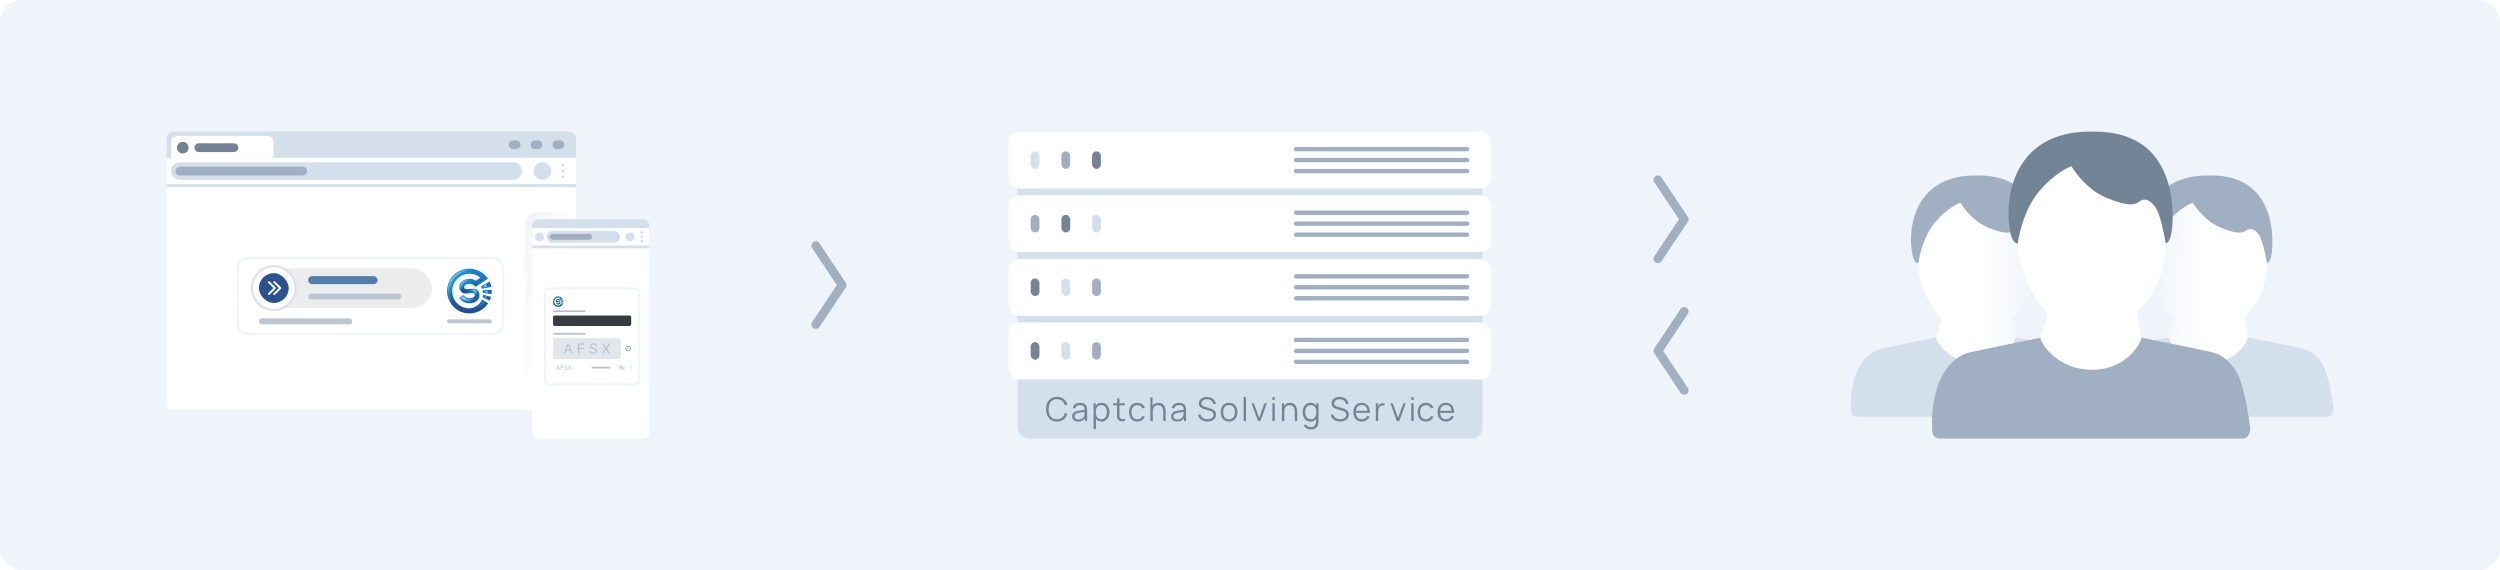 <svg width="1140" height="260" viewBox="0 0 1140 260" fill="none" xmlns="http://www.w3.org/2000/svg">
    <rect width="1140" height="260" rx="10" fill="#EFF4FA"/>
    <rect x="464" y="60" width="212" height="140" rx="5" fill="#D4DFEC"/>
    <path d="M481.973 192.225C480.898 192.225 479.99 191.988 479.25 191.513C478.51 191.033 477.95 190.37 477.57 189.525C477.19 188.68 477 187.705 477 186.6C477 185.495 477.19 184.52 477.57 183.675C477.95 182.83 478.51 182.17 479.25 181.695C479.99 181.215 480.898 180.975 481.973 180.975C483.228 180.975 484.253 181.298 485.048 181.943C485.843 182.583 486.388 183.443 486.683 184.523L485.558 184.815C485.328 183.96 484.915 183.283 484.32 182.783C483.725 182.283 482.943 182.033 481.973 182.033C481.128 182.033 480.425 182.225 479.865 182.61C479.305 182.995 478.883 183.533 478.598 184.223C478.318 184.908 478.172 185.7 478.162 186.6C478.158 187.5 478.295 188.293 478.575 188.978C478.86 189.663 479.285 190.2 479.85 190.59C480.42 190.975 481.128 191.168 481.973 191.168C482.943 191.168 483.725 190.918 484.32 190.418C484.915 189.913 485.328 189.235 485.558 188.385L486.683 188.678C486.388 189.758 485.843 190.62 485.048 191.265C484.253 191.905 483.228 192.225 481.973 192.225Z" fill="#748497"/>
    <path d="M491.655 192.225C491.045 192.225 490.532 192.115 490.117 191.895C489.707 191.675 489.4 191.383 489.195 191.018C488.99 190.653 488.887 190.255 488.887 189.825C488.887 189.385 488.975 189.01 489.15 188.7C489.33 188.385 489.572 188.128 489.877 187.928C490.187 187.728 490.545 187.575 490.95 187.47C491.36 187.37 491.812 187.283 492.307 187.208C492.807 187.128 493.295 187.06 493.77 187.005C494.25 186.945 494.67 186.888 495.03 186.833L494.64 187.073C494.655 186.273 494.5 185.68 494.175 185.295C493.85 184.91 493.285 184.718 492.48 184.718C491.925 184.718 491.455 184.843 491.07 185.093C490.69 185.343 490.422 185.738 490.267 186.278L489.195 185.963C489.38 185.238 489.752 184.675 490.312 184.275C490.872 183.875 491.6 183.675 492.495 183.675C493.235 183.675 493.862 183.815 494.377 184.095C494.897 184.37 495.265 184.77 495.48 185.295C495.58 185.53 495.645 185.793 495.675 186.083C495.705 186.373 495.72 186.668 495.72 186.968V192H494.737V189.968L495.022 190.088C494.747 190.783 494.32 191.313 493.74 191.678C493.16 192.043 492.465 192.225 491.655 192.225ZM491.782 191.273C492.297 191.273 492.747 191.18 493.132 190.995C493.517 190.81 493.827 190.558 494.062 190.238C494.297 189.913 494.45 189.548 494.52 189.143C494.58 188.883 494.612 188.598 494.617 188.288C494.622 187.973 494.625 187.738 494.625 187.583L495.045 187.8C494.67 187.85 494.262 187.9 493.822 187.95C493.387 188 492.957 188.058 492.532 188.123C492.112 188.188 491.732 188.265 491.392 188.355C491.162 188.42 490.94 188.513 490.725 188.633C490.51 188.748 490.332 188.903 490.192 189.098C490.057 189.293 489.99 189.535 489.99 189.825C489.99 190.06 490.047 190.288 490.162 190.508C490.282 190.728 490.472 190.91 490.732 191.055C490.997 191.2 491.347 191.273 491.782 191.273Z" fill="#748497"/>
    <path d="M502.31 192.225C501.565 192.225 500.935 192.038 500.42 191.663C499.905 191.283 499.515 190.77 499.25 190.125C498.985 189.475 498.852 188.748 498.852 187.943C498.852 187.123 498.985 186.393 499.25 185.753C499.52 185.108 499.915 184.6 500.435 184.23C500.955 183.86 501.595 183.675 502.355 183.675C503.095 183.675 503.73 183.863 504.26 184.238C504.79 184.613 505.195 185.123 505.475 185.768C505.76 186.413 505.902 187.138 505.902 187.943C505.902 188.753 505.76 189.48 505.475 190.125C505.19 190.77 504.78 191.283 504.245 191.663C503.71 192.038 503.065 192.225 502.31 192.225ZM498.665 195.6V183.9H499.655V189.998H499.775V195.6H498.665ZM502.197 191.198C502.762 191.198 503.232 191.055 503.607 190.77C503.982 190.485 504.262 190.098 504.447 189.608C504.637 189.113 504.732 188.558 504.732 187.943C504.732 187.333 504.64 186.783 504.455 186.293C504.27 185.803 503.987 185.415 503.607 185.13C503.232 184.845 502.755 184.703 502.175 184.703C501.61 184.703 501.14 184.84 500.765 185.115C500.395 185.39 500.117 185.773 499.932 186.263C499.747 186.748 499.655 187.308 499.655 187.943C499.655 188.568 499.747 189.128 499.932 189.623C500.117 190.113 500.397 190.498 500.772 190.778C501.147 191.058 501.622 191.198 502.197 191.198Z" fill="#748497"/>
    <path d="M512.959 192C512.504 192.095 512.054 192.133 511.609 192.113C511.169 192.093 510.774 191.998 510.424 191.828C510.079 191.658 509.817 191.393 509.637 191.033C509.492 190.733 509.412 190.43 509.397 190.125C509.387 189.815 509.382 189.463 509.382 189.068V181.65H510.477V189.023C510.477 189.363 510.479 189.648 510.484 189.878C510.494 190.103 510.547 190.303 510.642 190.478C510.822 190.813 511.107 191.013 511.497 191.078C511.892 191.143 512.379 191.128 512.959 191.033V192ZM507.649 184.845V183.9H512.959V184.845H507.649Z" fill="#748497"/>
    <path d="M518.622 192.225C517.807 192.225 517.117 192.043 516.552 191.678C515.987 191.313 515.557 190.81 515.262 190.17C514.972 189.525 514.822 188.785 514.812 187.95C514.822 187.1 514.977 186.355 515.277 185.715C515.577 185.07 516.01 184.57 516.575 184.215C517.14 183.855 517.825 183.675 518.63 183.675C519.45 183.675 520.162 183.875 520.767 184.275C521.377 184.675 521.795 185.223 522.02 185.918L520.94 186.263C520.75 185.778 520.447 185.403 520.032 185.138C519.622 184.868 519.152 184.733 518.622 184.733C518.027 184.733 517.535 184.87 517.145 185.145C516.755 185.415 516.465 185.793 516.275 186.278C516.085 186.763 515.987 187.32 515.982 187.95C515.992 188.92 516.217 189.7 516.657 190.29C517.097 190.875 517.752 191.168 518.622 191.168C519.172 191.168 519.64 191.043 520.025 190.793C520.415 190.538 520.71 190.168 520.91 189.683L522.02 190.013C521.72 190.733 521.28 191.283 520.7 191.663C520.12 192.038 519.427 192.225 518.622 192.225Z" fill="#748497"/>
    <path d="M530.418 192V187.868C530.418 187.418 530.375 187.005 530.29 186.63C530.205 186.25 530.068 185.92 529.878 185.64C529.693 185.355 529.45 185.135 529.15 184.98C528.855 184.825 528.495 184.748 528.07 184.748C527.68 184.748 527.335 184.815 527.035 184.95C526.74 185.085 526.49 185.28 526.285 185.535C526.085 185.785 525.933 186.09 525.828 186.45C525.723 186.81 525.67 187.22 525.67 187.68L524.89 187.508C524.89 186.678 525.035 185.98 525.325 185.415C525.615 184.85 526.015 184.423 526.525 184.133C527.035 183.843 527.62 183.698 528.28 183.698C528.765 183.698 529.188 183.773 529.548 183.923C529.913 184.073 530.22 184.275 530.47 184.53C530.725 184.785 530.93 185.078 531.085 185.408C531.24 185.733 531.353 186.08 531.423 186.45C531.493 186.815 531.528 187.18 531.528 187.545V192H530.418ZM524.56 192V181.2H525.558V187.298H525.67V192H524.56Z" fill="#748497"/>
    <path d="M536.792 192.225C536.182 192.225 535.669 192.115 535.254 191.895C534.844 191.675 534.537 191.383 534.332 191.018C534.127 190.653 534.024 190.255 534.024 189.825C534.024 189.385 534.112 189.01 534.287 188.7C534.467 188.385 534.709 188.128 535.014 187.928C535.324 187.728 535.682 187.575 536.087 187.47C536.497 187.37 536.949 187.283 537.444 187.208C537.944 187.128 538.432 187.06 538.907 187.005C539.387 186.945 539.807 186.888 540.167 186.833L539.777 187.073C539.792 186.273 539.637 185.68 539.312 185.295C538.987 184.91 538.422 184.718 537.617 184.718C537.062 184.718 536.592 184.843 536.207 185.093C535.827 185.343 535.559 185.738 535.404 186.278L534.332 185.963C534.517 185.238 534.889 184.675 535.449 184.275C536.009 183.875 536.737 183.675 537.632 183.675C538.372 183.675 538.999 183.815 539.514 184.095C540.034 184.37 540.402 184.77 540.617 185.295C540.717 185.53 540.782 185.793 540.812 186.083C540.842 186.373 540.857 186.668 540.857 186.968V192H539.874V189.968L540.159 190.088C539.884 190.783 539.457 191.313 538.877 191.678C538.297 192.043 537.602 192.225 536.792 192.225ZM536.919 191.273C537.434 191.273 537.884 191.18 538.269 190.995C538.654 190.81 538.964 190.558 539.199 190.238C539.434 189.913 539.587 189.548 539.657 189.143C539.717 188.883 539.749 188.598 539.754 188.288C539.759 187.973 539.762 187.738 539.762 187.583L540.182 187.8C539.807 187.85 539.399 187.9 538.959 187.95C538.524 188 538.094 188.058 537.669 188.123C537.249 188.188 536.869 188.265 536.529 188.355C536.299 188.42 536.077 188.513 535.862 188.633C535.647 188.748 535.469 188.903 535.329 189.098C535.194 189.293 535.127 189.535 535.127 189.825C535.127 190.06 535.184 190.288 535.299 190.508C535.419 190.728 535.609 190.91 535.869 191.055C536.134 191.2 536.484 191.273 536.919 191.273Z" fill="#748497"/>
    <path d="M550.562 192.225C549.807 192.225 549.127 192.1 548.522 191.85C547.922 191.595 547.424 191.235 547.029 190.77C546.639 190.305 546.384 189.753 546.264 189.113L547.389 188.925C547.569 189.625 547.949 190.175 548.529 190.575C549.109 190.97 549.802 191.168 550.607 191.168C551.137 191.168 551.612 191.085 552.032 190.92C552.452 190.75 552.782 190.51 553.022 190.2C553.262 189.89 553.382 189.523 553.382 189.098C553.382 188.818 553.332 188.58 553.232 188.385C553.132 188.185 552.999 188.02 552.834 187.89C552.669 187.76 552.489 187.653 552.294 187.568C552.099 187.478 551.909 187.405 551.724 187.35L548.987 186.533C548.657 186.438 548.352 186.318 548.072 186.173C547.792 186.023 547.547 185.845 547.337 185.64C547.132 185.43 546.972 185.185 546.857 184.905C546.742 184.625 546.684 184.305 546.684 183.945C546.684 183.335 546.844 182.808 547.164 182.363C547.484 181.918 547.922 181.575 548.477 181.335C549.032 181.095 549.664 180.978 550.374 180.983C551.094 180.983 551.737 181.11 552.302 181.365C552.872 181.62 553.342 181.985 553.712 182.46C554.082 182.93 554.327 183.488 554.447 184.133L553.292 184.343C553.217 183.873 553.044 183.465 552.774 183.12C552.504 182.775 552.159 182.51 551.739 182.325C551.324 182.135 550.867 182.038 550.367 182.033C549.882 182.033 549.449 182.115 549.069 182.28C548.694 182.44 548.397 182.66 548.177 182.94C547.957 183.22 547.847 183.54 547.847 183.9C547.847 184.265 547.947 184.558 548.147 184.778C548.352 184.998 548.602 185.17 548.897 185.295C549.197 185.42 549.487 185.523 549.767 185.603L551.882 186.225C552.102 186.285 552.359 186.373 552.654 186.488C552.954 186.598 553.244 186.758 553.524 186.968C553.809 187.173 554.044 187.443 554.229 187.778C554.414 188.113 554.507 188.538 554.507 189.053C554.507 189.553 554.407 190 554.207 190.395C554.012 190.79 553.734 191.123 553.374 191.393C553.019 191.663 552.602 191.868 552.122 192.008C551.647 192.153 551.127 192.225 550.562 192.225Z" fill="#748497"/>
    <path d="M560.438 192.225C559.633 192.225 558.945 192.043 558.375 191.678C557.805 191.313 557.368 190.808 557.063 190.163C556.758 189.518 556.605 188.778 556.605 187.943C556.605 187.093 556.76 186.348 557.07 185.708C557.38 185.068 557.82 184.57 558.39 184.215C558.965 183.855 559.648 183.675 560.438 183.675C561.248 183.675 561.938 183.858 562.508 184.223C563.083 184.583 563.52 185.085 563.82 185.73C564.125 186.37 564.278 187.108 564.278 187.943C564.278 188.793 564.125 189.54 563.82 190.185C563.515 190.825 563.075 191.325 562.5 191.685C561.925 192.045 561.238 192.225 560.438 192.225ZM560.438 191.168C561.338 191.168 562.008 190.87 562.448 190.275C562.888 189.675 563.108 188.898 563.108 187.943C563.108 186.963 562.885 186.183 562.44 185.603C562 185.023 561.333 184.733 560.438 184.733C559.833 184.733 559.333 184.87 558.938 185.145C558.548 185.415 558.255 185.793 558.06 186.278C557.87 186.758 557.775 187.313 557.775 187.943C557.775 188.918 558 189.7 558.45 190.29C558.9 190.875 559.563 191.168 560.438 191.168Z" fill="#748497"/>
    <path d="M567.082 192V180.975H568.185V192H567.082Z" fill="#748497"/>
    <path d="M573.623 192L570.683 183.9H571.801L574.193 190.56L576.571 183.9H577.703L574.763 192H573.623Z" fill="#748497"/>
    <path d="M580.2 182.363V181.125H581.303V182.363H580.2ZM580.2 192V183.9H581.303V192H580.2Z" fill="#748497"/>
    <path d="M590.401 192V187.868C590.401 187.418 590.359 187.005 590.274 186.63C590.189 186.25 590.051 185.92 589.861 185.64C589.676 185.355 589.434 185.135 589.134 184.98C588.839 184.825 588.479 184.748 588.054 184.748C587.664 184.748 587.319 184.815 587.019 184.95C586.724 185.085 586.474 185.28 586.269 185.535C586.069 185.785 585.916 186.09 585.811 186.45C585.706 186.81 585.654 187.22 585.654 187.68L584.874 187.508C584.874 186.678 585.019 185.98 585.309 185.415C585.599 184.85 585.999 184.423 586.509 184.133C587.019 183.843 587.604 183.698 588.264 183.698C588.749 183.698 589.171 183.773 589.531 183.923C589.896 184.073 590.204 184.275 590.454 184.53C590.709 184.785 590.914 185.078 591.069 185.408C591.224 185.733 591.336 186.08 591.406 186.45C591.476 186.815 591.511 187.18 591.511 187.545V192H590.401ZM584.544 192V183.9H585.541V185.895H585.654V192H584.544Z" fill="#748497"/>
    <path d="M597.675 195.825C597.26 195.825 596.85 195.763 596.445 195.638C596.045 195.518 595.675 195.325 595.335 195.06C594.995 194.8 594.71 194.46 594.48 194.04L595.477 193.485C595.702 193.935 596.017 194.258 596.422 194.453C596.832 194.653 597.25 194.753 597.675 194.753C598.26 194.753 598.732 194.643 599.092 194.423C599.457 194.208 599.722 193.888 599.887 193.463C600.052 193.038 600.132 192.508 600.127 191.873V189.713H600.255V183.9H601.237V191.888C601.237 192.118 601.23 192.338 601.215 192.548C601.205 192.763 601.182 192.973 601.147 193.178C601.052 193.783 600.855 194.28 600.555 194.67C600.26 195.06 599.87 195.35 599.385 195.54C598.905 195.73 598.335 195.825 597.675 195.825ZM597.6 192.225C596.845 192.225 596.2 192.038 595.665 191.663C595.13 191.283 594.72 190.77 594.435 190.125C594.15 189.48 594.007 188.753 594.007 187.943C594.007 187.138 594.147 186.413 594.427 185.768C594.712 185.123 595.12 184.613 595.65 184.238C596.18 183.863 596.815 183.675 597.555 183.675C598.315 183.675 598.955 183.86 599.475 184.23C599.995 184.6 600.387 185.108 600.652 185.753C600.922 186.393 601.057 187.123 601.057 187.943C601.057 188.748 600.925 189.475 600.66 190.125C600.395 190.77 600.005 191.283 599.49 191.663C598.975 192.038 598.345 192.225 597.6 192.225ZM597.712 191.198C598.287 191.198 598.762 191.058 599.137 190.778C599.512 190.498 599.792 190.113 599.977 189.623C600.162 189.128 600.255 188.568 600.255 187.943C600.255 187.308 600.162 186.748 599.977 186.263C599.792 185.773 599.512 185.39 599.137 185.115C598.767 184.84 598.3 184.703 597.735 184.703C597.155 184.703 596.675 184.845 596.295 185.13C595.915 185.415 595.632 185.803 595.447 186.293C595.267 186.783 595.177 187.333 595.177 187.943C595.177 188.558 595.27 189.113 595.455 189.608C595.645 190.098 595.927 190.485 596.302 190.77C596.677 191.055 597.147 191.198 597.712 191.198Z" fill="#748497"/>
    <path d="M611.087 192.225C610.332 192.225 609.652 192.1 609.047 191.85C608.447 191.595 607.95 191.235 607.555 190.77C607.165 190.305 606.91 189.753 606.79 189.113L607.915 188.925C608.095 189.625 608.475 190.175 609.055 190.575C609.635 190.97 610.327 191.168 611.132 191.168C611.662 191.168 612.137 191.085 612.557 190.92C612.977 190.75 613.307 190.51 613.547 190.2C613.787 189.89 613.907 189.523 613.907 189.098C613.907 188.818 613.857 188.58 613.757 188.385C613.657 188.185 613.525 188.02 613.36 187.89C613.195 187.76 613.015 187.653 612.82 187.568C612.625 187.478 612.435 187.405 612.25 187.35L609.512 186.533C609.182 186.438 608.877 186.318 608.597 186.173C608.317 186.023 608.072 185.845 607.862 185.64C607.657 185.43 607.497 185.185 607.382 184.905C607.267 184.625 607.21 184.305 607.21 183.945C607.21 183.335 607.37 182.808 607.69 182.363C608.01 181.918 608.447 181.575 609.002 181.335C609.557 181.095 610.19 180.978 610.9 180.983C611.62 180.983 612.262 181.11 612.827 181.365C613.397 181.62 613.867 181.985 614.237 182.46C614.607 182.93 614.852 183.488 614.972 184.133L613.817 184.343C613.742 183.873 613.57 183.465 613.3 183.12C613.03 182.775 612.685 182.51 612.265 182.325C611.85 182.135 611.392 182.038 610.892 182.033C610.407 182.033 609.975 182.115 609.595 182.28C609.22 182.44 608.922 182.66 608.702 182.94C608.482 183.22 608.372 183.54 608.372 183.9C608.372 184.265 608.472 184.558 608.672 184.778C608.877 184.998 609.127 185.17 609.422 185.295C609.722 185.42 610.012 185.523 610.292 185.603L612.407 186.225C612.627 186.285 612.885 186.373 613.18 186.488C613.48 186.598 613.77 186.758 614.05 186.968C614.335 187.173 614.57 187.443 614.755 187.778C614.94 188.113 615.032 188.538 615.032 189.053C615.032 189.553 614.932 190 614.732 190.395C614.537 190.79 614.26 191.123 613.9 191.393C613.545 191.663 613.127 191.868 612.647 192.008C612.172 192.153 611.652 192.225 611.087 192.225Z" fill="#748497"/>
    <path d="M621.008 192.225C620.218 192.225 619.533 192.05 618.953 191.7C618.378 191.35 617.93 190.858 617.61 190.223C617.29 189.588 617.13 188.843 617.13 187.988C617.13 187.103 617.288 186.338 617.603 185.693C617.918 185.048 618.36 184.55 618.93 184.2C619.505 183.85 620.183 183.675 620.963 183.675C621.763 183.675 622.445 183.86 623.01 184.23C623.575 184.595 624.003 185.12 624.293 185.805C624.583 186.49 624.715 187.308 624.69 188.258H623.565V187.868C623.545 186.818 623.318 186.025 622.883 185.49C622.453 184.955 621.823 184.688 620.993 184.688C620.123 184.688 619.455 184.97 618.99 185.535C618.53 186.1 618.3 186.905 618.3 187.95C618.3 188.97 618.53 189.763 618.99 190.328C619.455 190.888 620.113 191.168 620.963 191.168C621.543 191.168 622.048 191.035 622.478 190.77C622.913 190.5 623.255 190.113 623.505 189.608L624.533 190.005C624.213 190.71 623.74 191.258 623.115 191.648C622.495 192.033 621.793 192.225 621.008 192.225ZM617.91 188.258V187.335H624.098V188.258H617.91Z" fill="#748497"/>
    <path d="M627.355 192V183.9H628.345V185.85L628.15 185.595C628.24 185.355 628.357 185.135 628.502 184.935C628.647 184.73 628.805 184.563 628.975 184.433C629.185 184.248 629.43 184.108 629.71 184.013C629.99 183.913 630.272 183.855 630.557 183.84C630.842 183.82 631.102 183.84 631.337 183.9V184.935C631.042 184.86 630.72 184.843 630.37 184.883C630.02 184.923 629.697 185.063 629.402 185.303C629.132 185.513 628.93 185.765 628.795 186.06C628.66 186.35 628.57 186.66 628.525 186.99C628.48 187.315 628.457 187.638 628.457 187.958V192H627.355Z" fill="#748497"/>
    <path d="M636.95 192L634.01 183.9H635.128L637.52 190.56L639.898 183.9H641.03L638.09 192H636.95Z" fill="#748497"/>
    <path d="M643.527 182.363V181.125H644.63V182.363H643.527ZM643.527 192V183.9H644.63V192H643.527Z" fill="#748497"/>
    <path d="M650.238 192.225C649.423 192.225 648.733 192.043 648.168 191.678C647.603 191.313 647.173 190.81 646.878 190.17C646.588 189.525 646.438 188.785 646.428 187.95C646.438 187.1 646.593 186.355 646.893 185.715C647.193 185.07 647.626 184.57 648.191 184.215C648.756 183.855 649.441 183.675 650.246 183.675C651.066 183.675 651.778 183.875 652.383 184.275C652.993 184.675 653.411 185.223 653.636 185.918L652.556 186.263C652.366 185.778 652.063 185.403 651.648 185.138C651.238 184.868 650.768 184.733 650.238 184.733C649.643 184.733 649.151 184.87 648.761 185.145C648.371 185.415 648.081 185.793 647.891 186.278C647.701 186.763 647.603 187.32 647.598 187.95C647.608 188.92 647.833 189.7 648.273 190.29C648.713 190.875 649.368 191.168 650.238 191.168C650.788 191.168 651.256 191.043 651.641 190.793C652.031 190.538 652.326 190.168 652.526 189.683L653.636 190.013C653.336 190.733 652.896 191.283 652.316 191.663C651.736 192.038 651.043 192.225 650.238 192.225Z" fill="#748497"/>
    <path d="M659.392 192.225C658.602 192.225 657.917 192.05 657.337 191.7C656.762 191.35 656.314 190.858 655.994 190.223C655.674 189.588 655.514 188.843 655.514 187.988C655.514 187.103 655.672 186.338 655.987 185.693C656.302 185.048 656.744 184.55 657.314 184.2C657.889 183.85 658.567 183.675 659.347 183.675C660.147 183.675 660.829 183.86 661.394 184.23C661.959 184.595 662.387 185.12 662.677 185.805C662.967 186.49 663.099 187.308 663.074 188.258H661.949V187.868C661.929 186.818 661.702 186.025 661.267 185.49C660.837 184.955 660.207 184.688 659.377 184.688C658.507 184.688 657.839 184.97 657.374 185.535C656.914 186.1 656.684 186.905 656.684 187.95C656.684 188.97 656.914 189.763 657.374 190.328C657.839 190.888 658.497 191.168 659.347 191.168C659.927 191.168 660.432 191.035 660.862 190.77C661.297 190.5 661.639 190.113 661.889 189.608L662.917 190.005C662.597 190.71 662.124 191.258 661.499 191.648C660.879 192.033 660.177 192.225 659.392 192.225ZM656.294 188.258V187.335H662.482V188.258H656.294Z" fill="#748497"/>
    <rect x="460" y="147" width="220" height="26" rx="5" fill="white"/>
    <rect x="590" y="154" width="80" height="2" rx="1" fill="#A0B0C2"/>
    <rect x="590" y="159" width="80" height="2" rx="1" fill="#A0B0C2"/>
    <rect x="590" y="164" width="80" height="2" rx="1" fill="#A0B0C2"/>
    <rect x="470" y="156" width="4" height="8" rx="2" fill="#748497"/>
    <rect x="484" y="156" width="4" height="8" rx="2" fill="#D4DFEC"/>
    <rect x="498" y="156" width="4" height="8" rx="2" fill="#A0B0C2"/>
    <rect x="460" y="118" width="220" height="26" rx="5" fill="white"/>
    <rect x="590" y="125" width="80" height="2" rx="1" fill="#A0B0C2"/>
    <rect x="590" y="130" width="80" height="2" rx="1" fill="#A0B0C2"/>
    <rect x="590" y="135" width="80" height="2" rx="1" fill="#A0B0C2"/>
    <rect x="470" y="127" width="4" height="8" rx="2" fill="#748497"/>
    <rect x="484" y="127" width="4" height="8" rx="2" fill="#D4DFEC"/>
    <rect x="498" y="127" width="4" height="8" rx="2" fill="#A0B0C2"/>
    <rect x="460" y="89" width="220" height="26" rx="5" fill="white"/>
    <rect x="590" y="96" width="80" height="2" rx="1" fill="#A0B0C2"/>
    <rect x="590" y="101" width="80" height="2" rx="1" fill="#A0B0C2"/>
    <rect x="590" y="106" width="80" height="2" rx="1" fill="#A0B0C2"/>
    <rect x="470" y="98" width="4" height="8" rx="2" fill="#A0B0C2"/>
    <rect x="484" y="98" width="4" height="8" rx="2" fill="#748497"/>
    <rect x="498" y="98" width="4" height="8" rx="2" fill="#D4DFEC"/>
    <rect x="460" y="60" width="220" height="26" rx="5" fill="white"/>
    <rect x="590" y="67" width="80" height="2" rx="1" fill="#A0B0C2"/>
    <rect x="590" y="72" width="80" height="2" rx="1" fill="#A0B0C2"/>
    <rect x="590" y="77" width="80" height="2" rx="1" fill="#A0B0C2"/>
    <rect x="470" y="69" width="4" height="8" rx="2" fill="#D4DFEC"/>
    <rect x="484" y="69" width="4" height="8" rx="2" fill="#A0B0C2"/>
    <rect x="498" y="69" width="4" height="8" rx="2" fill="#748497"/>
    <path fill-rule="evenodd" clip-rule="evenodd" d="M769.109 179.664C768.19 180.277 766.948 180.029 766.336 179.11L754.336 161.11C753.888 160.438 753.888 159.563 754.336 158.891L766.336 140.891C766.948 139.972 768.19 139.723 769.109 140.336C770.028 140.949 770.277 142.191 769.664 143.11L758.403 160L769.664 176.891C770.277 177.81 770.028 179.052 769.109 179.664Z" fill="#A0B0C2"/>
    <path fill-rule="evenodd" clip-rule="evenodd" d="M754.891 80.336C755.81 79.723 757.052 79.972 757.664 80.891L769.664 98.891C770.112 99.563 770.112 100.438 769.664 101.11L757.664 119.11C757.052 120.029 755.81 120.277 754.891 119.664C753.972 119.052 753.723 117.81 754.336 116.891L765.597 100L754.336 83.11C753.723 82.191 753.972 80.949 754.891 80.336Z" fill="#A0B0C2"/>
    <path fill-rule="evenodd" clip-rule="evenodd" d="M370.891 110.336C371.81 109.723 373.052 109.972 373.664 110.891L385.664 128.891C386.112 129.563 386.112 130.438 385.664 131.11L373.664 149.11C373.052 150.029 371.81 150.277 370.891 149.664C369.972 149.052 369.723 147.81 370.336 146.891L381.597 130L370.336 113.11C369.723 112.191 369.972 110.949 370.891 110.336Z" fill="#A0B0C2"/>
    <path d="M76 63.333C76 61.492 77.492 60 79.333 60H259.333C261.174 60 262.666 61.492 262.666 63.333V72H76V63.333Z" fill="#D4DFEC"/>
    <path d="M78 64.667C78 63.194 79.194 62 80.667 62H122C123.473 62 124.667 63.194 124.667 64.667V72H78V64.667Z" fill="white"/>
    <rect x="252" y="64" width="5.333" height="4" rx="2" fill="#A0B0C2"/>
    <path d="M232 66C232 64.895 232.895 64 234 64H235.333C236.437 64 237.333 64.895 237.333 66C237.333 67.105 236.437 68 235.333 68H234C232.895 68 232 67.105 232 66Z" fill="#A0B0C2"/>
    <path d="M242 66C242 64.895 242.895 64 244 64H245.333C246.437 64 247.333 64.895 247.333 66C247.333 67.105 246.437 68 245.333 68H244C242.895 68 242 67.105 242 66Z" fill="#A0B0C2"/>
    <path d="M76 72H262.666V84H76V72Z" fill="white"/>
    <path d="M78 78C78 75.791 79.791 74 82 74H234C236.209 74 238 75.791 238 78C238 80.209 236.209 82 234 82H82C79.791 82 78 80.209 78 78Z" fill="#D4DFEC"/>
    <path d="M243.333 78C243.333 75.791 245.124 74 247.333 74C249.542 74 251.333 75.791 251.333 78C251.333 80.209 249.542 82 247.333 82C245.124 82 243.333 80.209 243.333 78Z" fill="#D4DFEC"/>
    <path d="M257.333 75.333C257.333 75.701 257.034 76 256.666 76C256.298 76 256 75.701 256 75.333C256 74.965 256.298 74.667 256.666 74.667C257.034 74.667 257.333 74.965 257.333 75.333Z" fill="#D4DFEC"/>
    <path d="M257.333 80.667C257.333 81.035 257.034 81.333 256.666 81.333C256.298 81.333 256 81.035 256 80.667C256 80.298 256.298 80 256.666 80C257.034 80 257.333 80.298 257.333 80.667Z" fill="#D4DFEC"/>
    <path d="M257.333 78C257.333 78.368 257.034 78.667 256.666 78.667C256.298 78.667 256 78.368 256 78C256 77.632 256.298 77.333 256.666 77.333C257.034 77.333 257.333 77.632 257.333 78Z" fill="#D4DFEC"/>
    <path d="M86 67.333C86 68.806 84.806 70 83.333 70C81.86 70 80.666 68.806 80.666 67.333C80.666 65.861 81.86 64.667 83.333 64.667C84.806 64.667 86 65.861 86 67.333Z" fill="#748497"/>
    <path d="M88.666 67.333C88.666 66.229 89.562 65.333 90.666 65.333H106.666C107.771 65.333 108.666 66.229 108.666 67.333C108.666 68.438 107.771 69.333 106.666 69.333H90.666C89.562 69.333 88.666 68.438 88.666 67.333Z" fill="#748497"/>
    <path d="M80 78C80 76.895 80.895 76 82 76H138C139.104 76 140 76.895 140 78C140 79.105 139.104 80 138 80H82C80.895 80 80 79.105 80 78Z" fill="#A0B0C2"/>
    <rect x="76" y="84" width="186.666" height="1.333" fill="#D4DFEC"/>
    <path d="M76 85.333H262.666V184.666C262.666 185.771 261.759 186.666 260.641 186.666H78.025C76.907 186.666 76 185.771 76 184.666V85.333Z" fill="white"/>
    <path d="M239.333 102.666C239.333 99.353 242.019 96.666 245.333 96.666H262.666V186.666H239.333V102.666Z" fill="url(#paint0_linear_616_137)"/>
    <path d="M242.667 104H296V112H242.667V104Z" fill="white"/>
    <path d="M249.333 108C249.333 106.527 250.527 105.333 252 105.333H280C281.473 105.333 282.667 106.527 282.667 108C282.667 109.473 281.473 110.667 280 110.667H252C250.527 110.667 249.333 109.473 249.333 108Z" fill="#D4DFEC"/>
    <path d="M293.333 106C293.333 106.368 293.034 106.667 292.666 106.667C292.298 106.667 292 106.368 292 106C292 105.632 292.298 105.333 292.666 105.333C293.034 105.333 293.333 105.632 293.333 106Z" fill="#D4DFEC"/>
    <path d="M293.333 110C293.333 110.368 293.034 110.667 292.666 110.667C292.298 110.667 292 110.368 292 110C292 109.632 292.298 109.333 292.666 109.333C293.034 109.333 293.333 109.632 293.333 110Z" fill="#D4DFEC"/>
    <path d="M293.333 108C293.333 108.368 293.034 108.667 292.666 108.667C292.298 108.667 292 108.368 292 108C292 107.632 292.298 107.333 292.666 107.333C293.034 107.333 293.333 107.632 293.333 108Z" fill="#D4DFEC"/>
    <path d="M250.667 108C250.667 107.263 251.263 106.667 252 106.667H268.666C269.403 106.667 270 107.263 270 108C270 108.736 269.403 109.333 268.666 109.333H252C251.263 109.333 250.667 108.736 250.667 108Z" fill="#A0B0C2"/>
    <rect x="242.667" y="112" width="53.333" height="1.333" fill="#D4DFEC"/>
    <circle cx="246" cy="108" r="2" fill="#D4DFEC"/>
    <circle cx="287.333" cy="108" r="2" fill="#D4DFEC"/>
    <path d="M242.667 102.667C242.667 101.194 243.861 100 245.334 100H293.334C294.806 100 296 101.194 296 102.667V104H242.667V102.667Z" fill="#D4DFEC"/>
    <path d="M242.667 113.333H296V197.333C296 198.806 294.806 200 293.333 200H245.333C243.86 200 242.667 198.806 242.667 197.333V113.333Z" fill="white"/>
    <path d="M249 133.585C249 132.71 249.71 132 250.585 132H289.415C290.29 132 291 132.71 291 133.585V173.208C291 174.083 290.29 174.792 289.415 174.792H250.585C249.71 174.792 249 174.083 249 173.208V133.585Z" fill="white"/>
    <path fill-rule="evenodd" clip-rule="evenodd" d="M250.585 131H289.415C290.843 131 292 132.157 292 133.585V173.208C292 174.635 290.843 175.792 289.415 175.792H250.585C249.157 175.792 248 174.635 248 173.208V133.585C248 132.157 249.157 131 250.585 131ZM250.585 132C249.71 132 249 132.71 249 133.585V173.208C249 174.083 249.71 174.792 250.585 174.792H289.415C290.29 174.792 291 174.083 291 173.208V133.585C291 132.71 290.29 132 289.415 132H250.585Z" fill="#EFF4FA"/>
    <path fill-rule="evenodd" clip-rule="evenodd" d="M282.188 166.257C282.219 166.226 282.269 166.226 282.3 166.258L282.922 166.889C283.044 166.814 283.273 166.709 283.511 166.709C283.853 166.709 284.43 166.88 284.96 167.531C284.98 167.556 284.983 167.591 284.968 167.619C284.968 167.619 284.968 167.619 284.898 167.581L284.968 167.619L284.967 167.619L284.967 167.62L284.967 167.621C284.966 167.622 284.965 167.624 284.964 167.625C284.962 167.629 284.959 167.634 284.955 167.641C284.947 167.655 284.935 167.674 284.919 167.697C284.888 167.744 284.842 167.808 284.78 167.88C284.669 168.009 284.508 168.164 284.296 168.285L284.875 168.873C284.906 168.904 284.906 168.954 284.874 168.985C284.843 169.016 284.793 169.015 284.762 168.984L282.187 166.369C282.156 166.338 282.156 166.288 282.188 166.257ZM283.199 167.171L283.036 167.006C283.147 166.944 283.33 166.868 283.511 166.868C283.796 166.868 284.311 167.008 284.801 167.588C284.797 167.595 284.792 167.602 284.787 167.609C284.759 167.651 284.717 167.711 284.66 167.777C284.551 167.904 284.391 168.056 284.181 168.168L284.075 168.06C284.154 167.889 284.172 167.575 283.924 167.327C283.79 167.193 283.633 167.137 283.493 167.126C283.381 167.117 283.276 167.136 283.199 167.171Z" fill="#B5C0CC"/>
    <path fill-rule="evenodd" clip-rule="evenodd" d="M282.695 167.128C282.672 167.106 282.638 167.1 282.608 167.112C282.486 167.165 282.369 167.254 282.275 167.341C282.18 167.428 282.104 167.517 282.061 167.573C282.043 167.597 282.04 167.629 282.054 167.656C282.114 167.777 282.326 168.055 282.718 168.284C282.922 168.402 283.165 168.46 283.382 168.486C283.6 168.512 283.798 168.506 283.917 168.492C283.947 168.488 283.973 168.468 283.982 168.439C283.992 168.41 283.985 168.378 283.963 168.356L282.695 167.128ZM282.798 168.147C282.477 167.959 282.292 167.741 282.22 167.628C282.249 167.592 282.288 167.549 282.333 167.504L283.143 168.282C283.021 168.251 282.902 168.207 282.798 168.147ZM282.624 167.28C282.565 167.311 282.506 167.352 282.451 167.398L283.408 168.316C283.412 168.321 283.416 168.326 283.419 168.331C283.53 168.343 283.635 168.347 283.723 168.345L282.624 167.28Z" fill="#B5C0CC"/>
    <path d="M287.87 166.63C287.87 166.761 287.763 166.868 287.632 166.868C287.501 166.868 287.394 166.761 287.394 166.63C287.394 166.499 287.501 166.392 287.632 166.392C287.763 166.392 287.87 166.499 287.87 166.63Z" fill="#B5C0CC"/>
    <path d="M287.87 167.581C287.87 167.712 287.763 167.819 287.632 167.819C287.501 167.819 287.394 167.712 287.394 167.581C287.394 167.45 287.501 167.343 287.632 167.343C287.763 167.343 287.87 167.45 287.87 167.581Z" fill="#B5C0CC"/>
    <path d="M287.87 168.532C287.87 168.663 287.763 168.77 287.632 168.77C287.501 168.77 287.394 168.663 287.394 168.532C287.394 168.401 287.501 168.294 287.632 168.294C287.763 168.294 287.87 168.401 287.87 168.532Z" fill="#B5C0CC"/>
    <path d="M255.897 138.437L256.531 138.849C256.322 139.21 255.632 139.93 254.545 139.924C253.186 139.918 252.551 138.954 252.335 138.416C252.119 137.879 252.001 136.908 252.726 136.015C253.45 135.121 254.573 135.086 255.116 135.24C255.66 135.393 255.953 135.603 256.204 135.854C256.404 136.055 256.496 136.189 256.517 136.231L255.186 137.118C255.123 137.004 254.907 136.776 254.545 136.776C254.092 136.776 253.966 137.034 253.987 137.153C254.008 137.271 254.05 137.355 254.315 137.341C254.39 137.337 254.472 137.33 254.555 137.322C254.763 137.303 254.982 137.283 255.151 137.313C255.388 137.355 255.576 137.621 255.611 137.844C255.646 138.067 255.604 138.479 255.158 138.71C254.712 138.94 254.175 138.856 253.89 138.675C253.661 138.53 253.52 138.349 253.478 138.277L253.911 137.984C253.964 138.058 254.114 138.221 254.287 138.277C254.503 138.347 254.81 138.333 254.991 138.193C255.172 138.053 255.116 137.872 255.068 137.816C255.019 137.76 254.879 137.739 254.705 137.76C254.656 137.766 254.607 137.773 254.558 137.78C254.434 137.798 254.31 137.816 254.175 137.816C253.987 137.816 253.729 137.781 253.562 137.467C253.395 137.153 253.485 136.762 253.708 136.559C253.931 136.357 254.238 136.238 254.601 136.245C254.89 136.251 255.149 136.382 255.242 136.448L255.709 136.126C255.572 135.991 255.153 135.719 254.573 135.708C253.848 135.694 253.29 136.064 252.942 136.643C252.593 137.223 252.642 138.102 253.06 138.647C253.478 139.191 254.085 139.436 254.677 139.38C255.27 139.324 255.765 138.807 255.897 138.437Z" fill="url(#paint1_linear_616_137)"/>
    <path d="M255.772 137.055C255.783 137.074 255.812 137.125 255.834 137.181C255.857 137.237 255.876 137.283 255.883 137.299L256.88 137.111C256.873 137.067 256.849 136.948 256.81 136.825C256.771 136.702 256.715 136.583 256.692 136.538L255.772 137.055Z" fill="url(#paint2_linear_616_137)"/>
    <path d="M255.967 137.607C255.956 137.54 255.943 137.486 255.939 137.467L256.922 137.411C256.924 137.437 256.927 137.517 256.922 137.635C256.916 137.752 256.905 137.846 256.901 137.879L255.988 137.746C255.985 137.728 255.978 137.674 255.967 137.607Z" fill="url(#paint3_linear_616_137)"/>
    <path d="M255.995 137.935C255.992 137.953 255.986 138.009 255.981 138.081C255.975 138.154 255.964 138.205 255.96 138.221L256.692 138.57C256.703 138.551 256.736 138.486 256.775 138.375C256.814 138.263 256.838 138.188 256.845 138.165L255.995 137.935Z" fill="url(#paint4_linear_616_137)"/>
    <path d="M253.576 138.298L253.91 138.081C253.98 138.179 254.28 138.493 254.754 138.368C255.133 138.267 255.325 137.963 255.374 137.823L255.353 138.221C255.298 138.384 255.058 138.718 254.545 138.752C254.032 138.785 253.685 138.463 253.576 138.298Z" fill="url(#paint5_linear_616_137)"/>
    <path d="M253.583 138.293C253.742 138.402 254.006 138.538 254.287 138.556C254.733 138.584 254.97 138.402 255.123 138.228C255.167 138.178 255.202 138.121 255.228 138.065C255.126 138.187 254.97 138.31 254.754 138.368C254.28 138.493 253.98 138.179 253.91 138.081L253.583 138.293Z" fill="url(#paint6_linear_616_137)"/>
    <path d="M255.297 137.781C255.337 137.658 255.332 137.516 255.325 137.46C255.228 137.376 255.054 137.327 254.824 137.362C254.64 137.39 254.436 137.406 254.357 137.411L254.161 137.746C254.229 137.746 254.398 137.739 254.538 137.711C254.712 137.676 254.942 137.641 255.074 137.725C255.18 137.792 255.184 137.949 255.172 138.018C255.198 137.991 255.258 137.904 255.297 137.781Z" fill="url(#paint7_linear_616_137)"/>
    <path d="M253.804 137.313C253.765 137.436 253.769 137.579 253.776 137.634C253.873 137.718 254.05 137.788 254.28 137.753C254.464 137.725 254.666 137.688 254.745 137.683L254.94 137.348C254.872 137.348 254.712 137.369 254.531 137.39C254.343 137.397 254.159 137.453 254.027 137.369C253.921 137.302 253.917 137.146 253.929 137.076C253.903 137.104 253.843 137.19 253.804 137.313Z" fill="url(#paint8_linear_616_137)"/>
    <path d="M255.254 137.412C255.259 137.451 255.263 137.505 255.263 137.565C255.263 137.654 255.225 137.76 255.207 137.802C255.191 137.725 255.088 137.561 254.81 137.516C254.655 137.491 254.539 137.447 254.459 137.404C254.558 137.395 254.696 137.382 254.824 137.362C255.006 137.335 255.153 137.359 255.254 137.412Z" fill="url(#paint9_linear_616_137)"/>
    <path d="M252.238 137.418C252.165 138.278 252.63 138.917 252.872 139.129C252.779 138.975 252.592 138.507 252.586 137.865C252.579 137.062 252.851 136.42 253.471 135.966C253.968 135.603 254.631 135.619 254.9 135.673L255.137 135.303C255.088 135.289 254.943 135.258 254.754 135.247C254.517 135.233 254.064 135.219 253.534 135.477C253.004 135.736 252.328 136.343 252.238 137.418Z" fill="url(#paint10_linear_616_137)"/>
    <path d="M252.444 138.531C252.303 138.235 252.201 137.855 252.238 137.418C252.328 136.343 253.004 135.736 253.534 135.477C254.064 135.219 254.517 135.233 254.754 135.247C254.868 135.254 254.965 135.267 255.036 135.28C254.393 135.329 253.605 135.416 252.9 136.196C252.273 136.89 252.307 137.945 252.444 138.531Z" fill="url(#paint11_linear_616_137)"/>
    <path d="M253.694 136.678C253.421 137.052 253.58 137.411 253.694 137.544C253.694 137.418 253.813 136.901 254.196 136.769C254.503 136.663 254.803 136.734 254.914 136.783L255.172 136.476C255.123 136.448 254.995 136.383 254.872 136.35C254.719 136.308 254.036 136.21 253.694 136.678Z" fill="url(#paint12_linear_616_137)"/>
    <path d="M253.641 137.468C253.542 137.301 253.463 136.995 253.694 136.678C253.97 136.3 254.469 136.291 254.731 136.324C254.485 136.353 254.123 136.458 253.896 136.734C253.675 137.004 253.631 137.288 253.641 137.468Z" fill="url(#paint13_linear_616_137)"/>
    <path d="M256.322 136.839C256.351 136.896 256.391 136.99 256.425 137.108L255.932 137.226C255.904 137.152 255.88 137.103 255.869 137.083L256.322 136.839Z" fill="url(#paint14_linear_616_137)"/>
    <path d="M255.36 139.191C254.641 139.661 253.894 139.41 253.611 139.226C253.727 139.326 254.065 139.535 254.489 139.568C255.019 139.61 255.465 139.492 255.841 139.129C255.969 139.005 256.081 138.863 256.174 138.711L255.926 138.536C255.824 138.771 255.649 139.003 255.36 139.191Z" fill="url(#paint15_linear_616_137)"/>
    <path d="M256.025 138.205L256.353 138.347C256.383 138.272 256.408 138.196 256.429 138.119L256.05 138.008C256.045 138.071 256.038 138.137 256.025 138.205Z" fill="url(#paint16_linear_616_137)"/>
    <path d="M256.044 137.697L256.497 137.757C256.505 137.675 256.505 137.593 256.499 137.513L256.02 137.53C256.03 137.578 256.038 137.634 256.044 137.697Z" fill="url(#paint17_linear_616_137)"/>
    <path d="M256.115 136.95C256.143 137.011 256.171 137.082 256.196 137.163L256.425 137.108C256.391 136.99 256.351 136.896 256.322 136.839L256.115 136.95Z" fill="url(#paint18_linear_616_137)"/>
    <path d="M256.281 137.728C256.281 137.656 256.277 137.587 256.269 137.521L256.499 137.513C256.505 137.593 256.505 137.675 256.497 137.757L256.281 137.728Z" fill="url(#paint19_linear_616_137)"/>
    <path d="M256.254 138.068C256.242 138.142 256.227 138.214 256.208 138.284L256.354 138.347C256.383 138.272 256.408 138.196 256.429 138.119L256.254 138.068Z" fill="url(#paint20_linear_616_137)"/>
    <path d="M256.174 138.711L256.074 138.64C255.925 138.946 255.711 139.195 255.475 139.396C255.604 139.328 255.726 139.24 255.841 139.129C255.969 139.005 256.081 138.863 256.174 138.711Z" fill="url(#paint21_linear_616_137)"/>
    <path d="M252.17 144.679C252.17 144.242 252.525 143.887 252.962 143.887H287.038C287.476 143.887 287.83 144.242 287.83 144.679V147.849C287.83 148.287 287.476 148.642 287.038 148.642H252.962C252.525 148.642 252.17 148.287 252.17 147.849V144.679Z" fill="#383C42"/>
    <path d="M252.17 154.981C252.17 154.544 252.525 154.189 252.962 154.189H282.283C282.721 154.189 283.076 154.544 283.076 154.981V162.906C283.076 163.343 282.721 163.698 282.283 163.698H252.962C252.525 163.698 252.17 163.343 252.17 162.906V154.981Z" fill="#E0E6EC"/>
    <g filter="url(#filter0_f_616_137)">
        <path d="M257.672 161.242H257.087L258.78 156.631H259.356L261.049 161.242H260.464L259.086 157.36H259.05L257.672 161.242ZM257.888 159.441H260.247V159.936H257.888V159.441Z" fill="#B5C0CC"/>
        <path d="M263.55 161.242V156.631H266.315V157.126H264.108V158.684H266.108V159.179H264.108V161.242H263.55Z" fill="#B5C0CC"/>
        <path d="M271.575 157.784C271.548 157.555 271.439 157.378 271.247 157.252C271.055 157.126 270.819 157.063 270.54 157.063C270.336 157.063 270.157 157.096 270.004 157.162C269.852 157.228 269.734 157.319 269.648 157.435C269.564 157.55 269.522 157.682 269.522 157.829C269.522 157.952 269.551 158.057 269.61 158.146C269.67 158.233 269.747 158.306 269.84 158.364C269.933 158.421 270.03 158.469 270.132 158.506C270.234 158.542 270.328 158.572 270.414 158.594L270.882 158.72C271.002 158.752 271.136 158.795 271.283 158.851C271.431 158.906 271.573 158.982 271.708 159.078C271.845 159.173 271.957 159.294 272.046 159.443C272.134 159.591 272.179 159.774 272.179 159.99C272.179 160.239 272.113 160.464 271.983 160.665C271.854 160.866 271.665 161.026 271.416 161.145C271.168 161.263 270.867 161.323 270.513 161.323C270.183 161.323 269.897 161.269 269.655 161.163C269.415 161.056 269.226 160.908 269.088 160.717C268.951 160.526 268.874 160.305 268.856 160.053H269.432C269.447 160.227 269.506 160.371 269.608 160.485C269.711 160.598 269.842 160.682 269.999 160.737C270.159 160.791 270.33 160.818 270.513 160.818C270.726 160.818 270.917 160.784 271.087 160.715C271.256 160.644 271.391 160.547 271.49 160.422C271.589 160.296 271.638 160.149 271.638 159.981C271.638 159.828 271.596 159.703 271.51 159.607C271.425 159.511 271.312 159.433 271.172 159.373C271.033 159.313 270.882 159.26 270.72 159.215L270.153 159.053C269.792 158.95 269.507 158.802 269.297 158.61C269.087 158.418 268.982 158.166 268.982 157.856C268.982 157.597 269.052 157.372 269.191 157.18C269.332 156.987 269.521 156.837 269.759 156.73C269.997 156.622 270.264 156.568 270.558 156.568C270.855 156.568 271.119 156.621 271.35 156.728C271.581 156.833 271.764 156.977 271.9 157.16C272.036 157.343 272.108 157.551 272.116 157.784H271.575Z" fill="#B5C0CC"/>
        <path d="M275.15 156.631L276.339 158.549H276.375L277.563 156.631H278.221L276.771 158.936L278.221 161.242H277.563L276.375 159.359H276.339L275.15 161.242H274.492L275.978 158.936L274.492 156.631H275.15Z" fill="#B5C0CC"/>
    </g>
    <path d="M252.17 165.679C252.17 165.46 252.347 165.283 252.566 165.283H267.623C267.842 165.283 268.019 165.46 268.019 165.679V169.641C268.019 169.86 267.842 170.038 267.623 170.038H252.566C252.347 170.038 252.17 169.86 252.17 169.641V165.679Z" fill="white"/>
    <path d="M253.853 168.691H253.59L254.352 166.616H254.611L255.373 168.691H255.109L254.489 166.944H254.473L253.853 168.691ZM253.95 167.88H255.012V168.103H253.95V167.88Z" fill="#B5C0CC"/>
    <path d="M255.696 168.691V166.616H256.94V166.839H255.947V167.54H256.847V167.763H255.947V168.691H255.696Z" fill="#B5C0CC"/>
    <path d="M258.505 167.134C258.493 167.032 258.444 166.952 258.357 166.895C258.271 166.839 258.165 166.81 258.039 166.81C257.947 166.81 257.867 166.825 257.798 166.855C257.73 166.885 257.676 166.925 257.638 166.977C257.6 167.029 257.581 167.089 257.581 167.155C257.581 167.21 257.594 167.258 257.621 167.298C257.648 167.337 257.682 167.369 257.724 167.396C257.766 167.422 257.81 167.443 257.856 167.46C257.902 167.476 257.944 167.489 257.982 167.499L258.193 167.556C258.247 167.57 258.307 167.59 258.373 167.615C258.44 167.64 258.504 167.674 258.565 167.717C258.626 167.76 258.677 167.814 258.717 167.881C258.757 167.948 258.777 168.03 258.777 168.127C258.777 168.239 258.747 168.341 258.688 168.431C258.63 168.522 258.545 168.594 258.433 168.647C258.322 168.7 258.186 168.727 258.027 168.727C257.878 168.727 257.75 168.703 257.641 168.655C257.533 168.607 257.448 168.54 257.386 168.455C257.324 168.369 257.289 168.269 257.281 168.156H257.541C257.547 168.234 257.574 168.299 257.62 168.35C257.666 168.401 257.725 168.439 257.796 168.464C257.867 168.488 257.944 168.5 258.027 168.5C258.123 168.5 258.209 168.485 258.285 168.453C258.362 168.422 258.422 168.378 258.467 168.322C258.511 168.265 258.533 168.199 258.533 168.123C258.533 168.054 258.514 167.998 258.476 167.955C258.437 167.912 258.387 167.877 258.324 167.85C258.261 167.823 258.193 167.799 258.12 167.779L257.865 167.706C257.703 167.659 257.574 167.593 257.48 167.506C257.385 167.42 257.338 167.307 257.338 167.167C257.338 167.051 257.369 166.949 257.432 166.863C257.496 166.776 257.581 166.708 257.687 166.66C257.795 166.612 257.915 166.587 258.047 166.587C258.181 166.587 258.3 166.611 258.404 166.659C258.508 166.707 258.59 166.771 258.651 166.854C258.712 166.936 258.745 167.03 258.748 167.134H258.505Z" fill="#B5C0CC"/>
    <path d="M259.311 166.616L259.846 167.479H259.862L260.397 166.616H260.693L260.041 167.653L260.693 168.691H260.397L259.862 167.844H259.846L259.311 168.691H259.015L259.684 167.653L259.015 166.616H259.311Z" fill="#B5C0CC"/>
    <path d="M286.461 157.971C286.115 157.971 285.811 158.152 285.639 158.425L285.456 158.309C285.666 157.976 286.038 157.755 286.461 157.755C287.082 157.755 287.591 158.23 287.645 158.835H287.866L287.542 159.268L287.218 158.835H287.428C287.374 158.349 286.962 157.971 286.461 157.971Z" fill="#2A4CA9"/>
    <path d="M285.057 159.052H285.278C285.332 159.657 285.841 160.132 286.461 160.132C286.885 160.132 287.257 159.911 287.467 159.577L287.284 159.462C287.112 159.735 286.808 159.916 286.461 159.916C285.961 159.916 285.549 159.538 285.495 159.052H285.705L285.381 158.619L285.057 159.052Z" fill="#2A4CA9"/>
    <path d="M252.17 141.906C252.17 141.687 252.347 141.509 252.566 141.509H266.672C266.891 141.509 267.068 141.687 267.068 141.906C267.068 142.124 266.891 142.302 266.672 142.302H252.566C252.347 142.302 252.17 142.124 252.17 141.906Z" fill="#B5C0CC"/>
    <path d="M252.17 152.208C252.17 151.989 252.347 151.811 252.566 151.811H266.672C266.891 151.811 267.068 151.989 267.068 152.208C267.068 152.426 266.891 152.604 266.672 152.604H252.566C252.347 152.604 252.17 152.426 252.17 152.208Z" fill="#B5C0CC"/>
    <path d="M269.683 167.66C269.683 167.442 269.861 167.264 270.079 167.264H277.845C278.064 167.264 278.242 167.442 278.242 167.66C278.242 167.879 278.064 168.057 277.845 168.057H270.079C269.861 168.057 269.683 167.879 269.683 167.66Z" fill="#B5C0CC"/>
    <g opacity="0.9">
        <path d="M109 122.528C109 120.027 111.027 118 113.528 118H224.472C226.973 118 229 120.027 229 122.528V147.434C229 149.935 226.973 151.962 224.472 151.962H113.528C111.027 151.962 109 149.935 109 147.434V122.528Z" fill="white"/>
        <path fill-rule="evenodd" clip-rule="evenodd" d="M113.528 117H224.472C227.525 117 230 119.475 230 122.528V147.434C230 150.487 227.525 152.962 224.472 152.962H113.528C110.475 152.962 108 150.487 108 147.434V122.528C108 119.475 110.475 117 113.528 117ZM113.528 118C111.027 118 109 120.027 109 122.528V147.434C109 149.935 111.027 151.962 113.528 151.962H224.472C226.973 151.962 229 149.935 229 147.434V122.528C229 120.027 226.973 118 224.472 118H113.528Z" fill="#EFF4FA"/>
        <rect x="203.868" y="145.623" width="20.377" height="1.811" rx="0.906" fill="#B5C0CC"/>
        <path d="M219.841 136.532L222.559 138.298C221.663 139.844 218.706 142.929 214.046 142.906C208.221 142.876 205.503 138.746 204.577 136.443C203.651 134.139 203.143 129.98 206.249 126.15C209.356 122.32 214.165 122.17 216.495 122.828C218.825 123.487 220.08 124.384 221.155 125.461C222.016 126.323 222.41 126.898 222.5 127.077L216.794 130.877C216.525 130.388 215.599 129.411 214.046 129.411C212.104 129.411 211.567 130.518 211.656 131.027C211.746 131.535 211.925 131.895 213.06 131.835C213.384 131.818 213.733 131.786 214.09 131.753C214.98 131.672 215.919 131.587 216.645 131.715C217.66 131.895 218.467 133.032 218.616 133.989C218.766 134.946 218.586 136.712 216.675 137.699C214.763 138.687 212.463 138.328 211.238 137.55C210.258 136.927 209.655 136.153 209.476 135.844L211.328 134.587C211.557 134.907 212.2 135.605 212.941 135.844C213.867 136.143 215.181 136.083 215.958 135.485C216.734 134.887 216.495 134.109 216.286 133.869C216.077 133.63 215.48 133.54 214.733 133.63C214.522 133.655 214.313 133.686 214.103 133.716C213.573 133.792 213.041 133.869 212.463 133.869C211.656 133.869 210.551 133.72 209.834 132.373C209.117 131.027 209.505 129.351 210.461 128.483C211.417 127.616 212.732 127.107 214.285 127.137C215.528 127.161 216.635 127.725 217.033 128.005L219.034 126.628C218.447 126.05 216.651 124.881 214.165 124.833C211.059 124.773 208.669 126.359 207.175 128.843C205.682 131.326 205.891 135.096 207.683 137.43C209.476 139.764 212.074 140.811 214.613 140.572C217.153 140.332 219.273 138.118 219.841 136.532Z" fill="url(#paint22_linear_616_137)"/>
        <path d="M219.303 130.608C219.353 130.688 219.477 130.907 219.572 131.146C219.668 131.386 219.751 131.585 219.781 131.655L224.053 130.847C224.023 130.658 223.921 130.147 223.754 129.62C223.587 129.094 223.346 128.583 223.246 128.394L219.303 130.608Z" fill="url(#paint23_linear_616_137)"/>
        <path d="M220.14 132.972C220.092 132.684 220.04 132.453 220.02 132.373L224.232 132.134C224.242 132.244 224.256 132.589 224.232 133.091C224.208 133.594 224.162 133.999 224.142 134.139L220.229 133.57C220.219 133.49 220.187 133.259 220.14 132.972Z" fill="url(#paint24_linear_616_137)"/>
        <path d="M220.259 134.378C220.249 134.458 220.223 134.695 220.199 135.006C220.176 135.318 220.13 135.535 220.11 135.605L223.246 137.101C223.296 137.021 223.438 136.742 223.605 136.263C223.772 135.784 223.874 135.465 223.903 135.365L220.259 134.378Z" fill="url(#paint25_linear_616_137)"/>
        <path d="M209.894 135.934L211.328 135.006C211.626 135.425 212.911 136.772 214.942 136.233C216.567 135.802 217.392 134.498 217.601 133.899L217.511 135.605C217.272 136.303 216.244 137.735 214.046 137.879C211.847 138.022 210.362 136.642 209.894 135.934Z" fill="url(#paint26_linear_616_137)"/>
        <path d="M209.923 135.915C210.604 136.38 211.738 136.966 212.94 137.041C214.852 137.161 215.868 136.383 216.525 135.635C216.713 135.42 216.861 135.177 216.976 134.936C216.535 135.457 215.869 135.987 214.942 136.233C212.911 136.772 211.626 135.425 211.327 135.006L209.923 135.915Z" fill="url(#paint27_linear_616_137)"/>
        <path d="M217.272 133.72C217.439 133.193 217.421 132.583 217.392 132.343C216.973 131.984 216.227 131.775 215.241 131.924C214.452 132.044 213.578 132.114 213.239 132.134L212.403 133.57C212.692 133.57 213.419 133.54 214.016 133.421C214.763 133.271 215.749 133.121 216.316 133.48C216.77 133.768 216.784 134.438 216.734 134.737C216.844 134.617 217.105 134.246 217.272 133.72Z" fill="url(#paint28_linear_616_137)"/>
        <path d="M210.869 131.715C210.702 132.242 210.72 132.852 210.75 133.091C211.168 133.45 211.925 133.75 212.911 133.6C213.699 133.48 214.563 133.321 214.902 133.301L215.738 131.865C215.45 131.865 214.763 131.954 213.986 132.044C213.18 132.074 212.393 132.313 211.825 131.954C211.371 131.667 211.357 130.997 211.407 130.698C211.297 130.817 211.037 131.188 210.869 131.715Z" fill="url(#paint29_linear_616_137)"/>
        <path d="M217.087 132.14C217.105 132.303 217.123 132.537 217.123 132.792C217.123 133.175 216.963 133.63 216.884 133.809C216.814 133.48 216.376 132.774 215.181 132.583C214.519 132.477 214.022 132.286 213.68 132.102C214.103 132.067 214.692 132.008 215.241 131.924C216.021 131.806 216.651 131.912 217.087 132.14Z" fill="url(#paint30_linear_616_137)"/>
        <path d="M204.158 132.164C203.848 135.85 205.841 138.587 206.877 139.495C206.478 138.836 205.676 136.832 205.652 134.079C205.622 130.638 206.787 127.885 209.446 125.94C211.573 124.384 214.414 124.454 215.569 124.683L216.585 123.098C216.376 123.038 215.755 122.906 214.942 122.858C213.926 122.798 211.985 122.739 209.715 123.846C207.444 124.953 204.547 127.556 204.158 132.164Z" fill="url(#paint31_linear_616_137)"/>
        <path d="M205.043 136.934C204.438 135.667 204.001 134.038 204.158 132.164C204.547 127.556 207.444 124.953 209.715 123.846C211.985 122.739 213.926 122.798 214.942 122.858C215.43 122.887 215.849 122.946 216.152 123.002C213.398 123.212 210.017 123.585 206.996 126.928C204.312 129.898 204.457 134.422 205.043 136.934Z" fill="url(#paint32_linear_616_137)"/>
        <path d="M210.401 128.992C209.23 130.596 209.914 132.134 210.401 132.702C210.401 132.164 210.909 129.95 212.552 129.381C213.867 128.926 215.151 129.232 215.629 129.441L216.734 128.124C216.525 128.005 215.975 127.729 215.45 127.586C214.793 127.406 211.865 126.987 210.401 128.992Z" fill="url(#paint33_linear_616_137)"/>
        <path d="M210.172 132.378C209.748 131.663 209.409 130.351 210.401 128.992C211.584 127.373 213.72 127.335 214.845 127.475C213.79 127.599 212.238 128.05 211.268 129.232C210.318 130.388 210.129 131.608 210.172 132.378Z" fill="url(#paint34_linear_616_137)"/>
        <path d="M221.663 129.68C221.789 129.924 221.958 130.33 222.106 130.835L219.992 131.342C219.872 131.024 219.771 130.814 219.721 130.728L221.663 129.68Z" fill="url(#paint35_linear_616_137)"/>
        <path d="M217.541 139.764C214.458 141.774 211.258 140.701 210.043 139.913C210.541 140.342 211.991 141.236 213.807 141.38C216.077 141.559 217.989 141.05 219.602 139.494C220.152 138.964 220.629 138.357 221.027 137.704L219.964 136.954C219.528 137.961 218.78 138.955 217.541 139.764Z" fill="url(#paint36_linear_616_137)"/>
        <path d="M220.391 135.535L221.798 136.144C221.924 135.823 222.032 135.496 222.122 135.168L220.496 134.69C220.478 134.963 220.444 135.246 220.391 135.535Z" fill="url(#paint37_linear_616_137)"/>
        <path d="M220.473 133.36L222.411 133.615C222.445 133.263 222.446 132.912 222.423 132.571L220.371 132.643C220.41 132.849 220.447 133.091 220.473 133.36Z" fill="url(#paint38_linear_616_137)"/>
        <path d="M220.776 130.159C220.897 130.418 221.017 130.724 221.123 131.071L222.106 130.835C221.958 130.33 221.789 129.924 221.663 129.68L220.776 130.159Z" fill="url(#paint39_linear_616_137)"/>
        <path d="M221.488 133.494C221.486 133.185 221.468 132.888 221.438 132.605L222.423 132.571C222.446 132.912 222.446 133.263 222.411 133.615L221.488 133.494Z" fill="url(#paint40_linear_616_137)"/>
        <path d="M221.373 134.948C221.322 135.267 221.255 135.575 221.173 135.874L221.798 136.144C221.924 135.823 222.032 135.496 222.122 135.168L221.373 134.948Z" fill="url(#paint41_linear_616_137)"/>
        <path d="M221.027 137.704L220.599 137.402C219.963 138.712 219.043 139.78 218.031 140.641C218.584 140.351 219.107 139.972 219.602 139.494C220.152 138.964 220.629 138.357 221.027 137.704Z" fill="url(#paint42_linear_616_137)"/>
        <rect x="115.792" y="122.302" width="81.057" height="18.113" rx="9.057" fill="#EAEAEA"/>
        <rect x="140.472" y="133.849" width="42.566" height="2.717" rx="1.358" fill="#B5C0CC"/>
        <rect x="118.057" y="145.17" width="42.566" height="2.717" rx="1.358" fill="#B5C0CC"/>
        <rect x="140.472" y="125.925" width="31.698" height="3.623" rx="1.811" fill="#3E6FA5"/>
        <path d="M115.34 131.358C115.34 126.107 119.597 121.849 124.849 121.849C130.101 121.849 134.358 126.107 134.358 131.358C134.358 136.61 130.101 140.868 124.849 140.868C119.597 140.868 115.34 136.61 115.34 131.358Z" fill="white"/>
        <path fill-rule="evenodd" clip-rule="evenodd" d="M124.849 141.868C119.045 141.868 114.34 137.163 114.34 131.358C114.34 125.554 119.045 120.849 124.849 120.849C130.653 120.849 135.358 125.554 135.358 131.358C135.358 137.163 130.653 141.868 124.849 141.868ZM124.849 121.849C119.597 121.849 115.34 126.107 115.34 131.358C115.34 136.61 119.597 140.868 124.849 140.868C130.101 140.868 134.358 136.61 134.358 131.358C134.358 126.107 130.101 121.849 124.849 121.849Z" fill="#D4DFEC"/>
        <rect x="118.057" y="124.566" width="13.585" height="13.585" rx="6.792" fill="#133E86"/>
        <path fill-rule="evenodd" clip-rule="evenodd" d="M122.265 128.321C122.442 128.145 122.728 128.145 122.905 128.321L125.622 131.038C125.799 131.215 125.799 131.502 125.622 131.679L122.905 134.396C122.728 134.573 122.442 134.573 122.265 134.396C122.088 134.219 122.088 133.932 122.265 133.755L124.661 131.359L122.265 128.962C122.088 128.785 122.088 128.498 122.265 128.321Z" fill="white"/>
        <path fill-rule="evenodd" clip-rule="evenodd" d="M124.755 128.321C124.932 128.145 125.219 128.145 125.396 128.321L128.113 131.038C128.289 131.215 128.289 131.502 128.113 131.679L125.396 134.396C125.219 134.573 124.932 134.573 124.755 134.396C124.578 134.219 124.578 133.932 124.755 133.755L127.152 131.359L124.755 128.962C124.578 128.785 124.578 128.498 124.755 128.321Z" fill="white"/>
    </g>
    <path d="M950.067 186.728C950.067 188.742 950.822 190 953.087 190H1061.64C1062.81 190 1064.24 188.238 1063.99 186.057C1063.74 183.876 1062.4 174.564 1060.47 169.111C1058.54 163.659 1054.51 160.051 1050.32 159.045C1046.96 158.239 1029.57 154.738 1021.29 153.088H992.683C985.077 154.626 968.64 157.971 963.741 159.045C957.617 160.387 953.087 166.427 951.325 173.558C949.563 180.688 950.067 184.715 950.067 186.728Z" fill="#D4DFEC"/>
    <path d="M1007.11 165.336C997.152 165.217 991.489 159.259 989.312 155.304C988.837 154.441 988.845 153.417 989.185 152.493L990.831 148.032C991.434 146.397 990.927 144.527 989.798 143.199C989.609 142.977 989.423 142.748 989.243 142.518C987.156 139.834 986.391 138.575 984.462 134.884C982.532 131.193 980.854 125.321 980.854 120.707V104.579C980.854 103.276 981.489 102.057 982.555 101.308L998.526 90.087C999.642 89.303 1001.08 89.141 1002.34 89.658L1031.22 101.485C1032.72 102.101 1033.71 103.562 1033.71 105.185V120.707C1033.71 124.818 1033.03 128.76 1030.69 134.549C1029.29 137.977 1026.74 141.157 1024.8 143.19C1023.77 144.267 1023.26 145.777 1023.6 147.229L1024.89 152.802C1025.06 153.537 1025.03 154.31 1024.71 154.994C1022.83 159.043 1017.36 165.459 1007.11 165.336Z" fill="url(#paint43_linear_616_137)"/>
    <path d="M988.237 101.58C983.338 107.486 981.218 116.289 980.77 119.952C979.792 120.343 977.75 118.996 977.415 110.472C976.995 99.818 981.525 79.265 1008.2 80.02C1033.29 79.936 1036.22 100.573 1036.22 110.472C1036.22 118.392 1034.54 120.092 1033.71 119.952C1033.17 116.652 1031.71 109.482 1030.1 107.201C1028.08 104.348 1026.15 103.677 1024.39 105.019C1022.63 106.362 1020.28 106.949 1012.4 103.677C1006.09 101.06 1001.49 95.093 999.981 92.436C998.108 93.023 993.136 95.674 988.237 101.58Z" fill="#A0B0C2"/>
    <path d="M844.067 186.728C844.067 188.742 844.822 190 847.087 190H955.64C956.815 190 958.241 188.238 957.989 186.057C957.737 183.876 956.395 174.564 954.466 169.111C952.536 163.659 948.51 160.051 944.315 159.045C940.959 158.239 923.566 154.738 915.289 153.088H886.683C879.077 154.626 862.64 157.971 857.741 159.045C851.617 160.387 847.087 166.427 845.325 173.558C843.563 180.688 844.067 184.715 844.067 186.728Z" fill="#D4DFEC"/>
    <path d="M901.112 165.336C891.152 165.217 885.489 159.259 883.312 155.304C882.837 154.441 882.845 153.417 883.185 152.493L884.831 148.032C885.434 146.397 884.927 144.527 883.798 143.199C883.609 142.977 883.423 142.748 883.243 142.518C881.156 139.834 880.391 138.575 878.462 134.884C876.532 131.193 874.854 125.321 874.854 120.707V104.579C874.854 103.276 875.489 102.057 876.555 101.308L892.526 90.087C893.642 89.303 895.08 89.141 896.342 89.658L925.221 101.485C926.724 102.101 927.705 103.562 927.705 105.185V120.707C927.705 124.818 927.034 128.76 924.685 134.549C923.294 137.977 920.744 141.157 918.798 143.19C917.768 144.267 917.262 145.777 917.598 147.229L918.888 152.802C919.058 153.537 919.031 154.31 918.712 154.994C916.826 159.043 911.362 165.459 901.112 165.336Z" fill="white"/>
    <path d="M901.112 165.336C891.152 165.217 885.489 159.259 883.312 155.304C882.837 154.441 882.845 153.417 883.185 152.493L884.831 148.032C885.434 146.397 884.927 144.527 883.798 143.199C883.609 142.977 883.423 142.748 883.243 142.518C881.156 139.834 880.391 138.575 878.462 134.884C876.532 131.193 874.854 125.321 874.854 120.707V104.579C874.854 103.276 875.489 102.057 876.555 101.308L892.526 90.087C893.642 89.303 895.08 89.141 896.342 89.658L925.221 101.485C926.724 102.101 927.705 103.562 927.705 105.185V120.707C927.705 124.818 927.034 128.76 924.685 134.549C923.294 137.977 920.744 141.157 918.798 143.19C917.768 144.267 917.262 145.777 917.598 147.229L918.888 152.802C919.058 153.537 919.031 154.31 918.712 154.994C916.826 159.043 911.362 165.459 901.112 165.336Z" fill="url(#paint44_linear_616_137)"/>
    <path d="M882.237 101.58C877.338 107.486 875.218 116.289 874.77 119.952C873.792 120.343 871.75 118.996 871.415 110.472C870.995 99.818 875.525 79.265 902.203 80.02C927.286 79.936 930.222 100.573 930.222 110.472C930.222 118.392 928.544 120.092 927.705 119.952C927.174 116.652 925.708 109.482 924.098 107.201C922.084 104.348 920.155 103.677 918.393 105.019C916.632 106.362 914.283 106.949 906.397 103.677C900.088 101.06 895.491 95.093 893.981 92.436C892.108 93.023 887.136 95.674 882.237 101.58Z" fill="#A0B0C2"/>
    <path d="M881.085 195.836C881.085 198.398 882.046 200 884.928 200H1023.09C1024.58 200 1026.4 197.758 1026.08 194.982C1025.76 192.206 1024.05 180.354 1021.59 173.414C1019.14 166.475 1014.01 161.883 1008.67 160.602C1004.4 159.577 982.266 155.121 971.732 153.022H935.323C925.643 154.979 904.723 159.236 898.488 160.602C890.694 162.311 884.928 169.998 882.686 179.073C880.444 188.149 881.085 193.274 881.085 195.836Z" fill="#A0B0C2"/>
    <path d="M953.688 168.61C940.7 168.454 933.454 160.498 930.837 155.475C930.382 154.602 930.387 153.579 930.728 152.655L933.243 145.838C933.846 144.203 933.341 142.334 932.177 141.037C931.763 140.575 931.339 140.075 930.946 139.569C928.289 136.152 927.316 134.551 924.86 129.853C922.404 125.155 920.269 117.681 920.269 111.809V90.714C920.269 89.412 920.904 88.194 921.97 87.445L943.249 72.495C944.365 71.711 945.803 71.549 947.064 72.066L985.05 87.623C986.552 88.238 987.534 89.698 987.534 91.322V111.809C987.534 117.041 986.679 122.059 983.69 129.426C981.807 134.066 978.257 138.348 975.737 140.898C974.69 141.958 974.185 143.468 974.521 144.92L976.383 152.964C976.553 153.699 976.524 154.47 976.218 155.16C973.946 160.292 966.977 168.769 953.688 168.61Z" fill="white"/>
    <path d="M929.665 87.465C923.429 94.982 920.732 106.186 920.162 110.848C918.917 111.346 916.319 109.631 915.892 98.783C915.358 85.223 921.123 59.065 955.076 60.026C987 59.919 990.737 86.184 990.737 98.783C990.737 108.862 988.601 111.026 987.534 110.848C986.857 106.648 984.992 97.523 982.943 94.619C980.38 90.989 977.924 90.135 975.682 91.843C973.44 93.551 970.451 94.299 960.414 90.135C952.385 86.803 946.534 79.209 944.612 75.828C942.228 76.575 935.9 79.949 929.665 87.465Z" fill="#748497"/>
    <defs>
        <filter id="filter0_f_616_137" x="247.087" y="146.568" width="41.134" height="24.755" filterUnits="userSpaceOnUse" color-interpolation-filters="sRGB">
            <feFlood flood-opacity="0" result="BackgroundImageFix"/>
            <feBlend mode="normal" in="SourceGraphic" in2="BackgroundImageFix" result="shape"/>
            <feGaussianBlur stdDeviation="5" result="effect1_foregroundBlur_616_137"/>
        </filter>
        <linearGradient id="paint0_linear_616_137" x1="239.333" y1="96.666" x2="262.666" y2="103" gradientUnits="userSpaceOnUse">
            <stop stop-color="#EFF4FA"/>
            <stop offset="1" stop-color="white"/>
        </linearGradient>
        <linearGradient id="paint1_linear_616_137" x1="254.547" y1="135.17" x2="254.547" y2="139.925" gradientUnits="userSpaceOnUse">
            <stop stop-color="#0076CC"/>
            <stop offset="1" stop-color="#003A84"/>
        </linearGradient>
        <linearGradient id="paint2_linear_616_137" x1="254.547" y1="135.17" x2="254.547" y2="139.925" gradientUnits="userSpaceOnUse">
            <stop stop-color="#0076CC"/>
            <stop offset="1" stop-color="#003A84"/>
        </linearGradient>
        <linearGradient id="paint3_linear_616_137" x1="254.547" y1="135.17" x2="254.547" y2="139.925" gradientUnits="userSpaceOnUse">
            <stop stop-color="#0076CC"/>
            <stop offset="1" stop-color="#003A84"/>
        </linearGradient>
        <linearGradient id="paint4_linear_616_137" x1="254.547" y1="135.17" x2="254.547" y2="139.925" gradientUnits="userSpaceOnUse">
            <stop stop-color="#0076CC"/>
            <stop offset="1" stop-color="#003A84"/>
        </linearGradient>
        <linearGradient id="paint5_linear_616_137" x1="253.878" y1="138.047" x2="255.235" y2="138.29" gradientUnits="userSpaceOnUse">
            <stop stop-color="#009ADC"/>
            <stop offset="1" stop-color="#009ADC" stop-opacity="0"/>
        </linearGradient>
        <linearGradient id="paint6_linear_616_137" x1="253.841" y1="138.189" x2="255.158" y2="138.256" gradientUnits="userSpaceOnUse">
            <stop stop-color="#7CC3EE"/>
            <stop offset="1" stop-color="#7CC3EE" stop-opacity="0"/>
        </linearGradient>
        <linearGradient id="paint7_linear_616_137" x1="255.284" y1="137.739" x2="254.243" y2="137.691" gradientUnits="userSpaceOnUse">
            <stop stop-color="#009ADC"/>
            <stop offset="1" stop-color="#009ADC" stop-opacity="0"/>
        </linearGradient>
        <linearGradient id="paint8_linear_616_137" x1="253.818" y1="137.355" x2="254.858" y2="137.403" gradientUnits="userSpaceOnUse">
            <stop stop-color="#003A84"/>
            <stop offset="1" stop-color="#003B85" stop-opacity="0"/>
        </linearGradient>
        <linearGradient id="paint9_linear_616_137" x1="255.263" y1="137.718" x2="254.513" y2="137.56" gradientUnits="userSpaceOnUse">
            <stop stop-color="#7CC3EE"/>
            <stop offset="1" stop-color="#7CC3EE" stop-opacity="0"/>
        </linearGradient>
        <linearGradient id="paint10_linear_616_137" x1="252.718" y1="136.175" x2="254.016" y2="137.032" gradientUnits="userSpaceOnUse">
            <stop stop-color="#009ADC"/>
            <stop offset="1" stop-color="#009ADC" stop-opacity="0"/>
        </linearGradient>
        <linearGradient id="paint11_linear_616_137" x1="252.67" y1="136.064" x2="253.41" y2="136.691" gradientUnits="userSpaceOnUse">
            <stop stop-color="#7CC3EE"/>
            <stop offset="1" stop-color="#7CC3EE" stop-opacity="0"/>
        </linearGradient>
        <linearGradient id="paint12_linear_616_137" x1="253.817" y1="136.608" x2="254.259" y2="137.124" gradientUnits="userSpaceOnUse">
            <stop stop-color="#009ADC"/>
            <stop offset="1" stop-color="#009ADC" stop-opacity="0"/>
        </linearGradient>
        <linearGradient id="paint13_linear_616_137" x1="253.73" y1="136.601" x2="253.993" y2="136.87" gradientUnits="userSpaceOnUse">
            <stop stop-color="#7CC3EE"/>
            <stop offset="1" stop-color="#7CC3EE" stop-opacity="0"/>
        </linearGradient>
        <linearGradient id="paint14_linear_616_137" x1="255.057" y1="136.839" x2="255.057" y2="139.576" gradientUnits="userSpaceOnUse">
            <stop stop-color="#009ADC"/>
            <stop offset="1" stop-color="#009ADC" stop-opacity="0"/>
        </linearGradient>
        <linearGradient id="paint15_linear_616_137" x1="255.057" y1="136.839" x2="255.057" y2="139.576" gradientUnits="userSpaceOnUse">
            <stop stop-color="#009ADC"/>
            <stop offset="1" stop-color="#009ADC" stop-opacity="0"/>
        </linearGradient>
        <linearGradient id="paint16_linear_616_137" x1="255.057" y1="136.839" x2="255.057" y2="139.576" gradientUnits="userSpaceOnUse">
            <stop stop-color="#009ADC"/>
            <stop offset="1" stop-color="#009ADC" stop-opacity="0"/>
        </linearGradient>
        <linearGradient id="paint17_linear_616_137" x1="255.057" y1="136.839" x2="255.057" y2="139.576" gradientUnits="userSpaceOnUse">
            <stop stop-color="#009ADC"/>
            <stop offset="1" stop-color="#009ADC" stop-opacity="0"/>
        </linearGradient>
        <linearGradient id="paint18_linear_616_137" x1="255.989" y1="136.839" x2="255.989" y2="139.396" gradientUnits="userSpaceOnUse">
            <stop stop-color="#7CC3EE"/>
            <stop offset="1" stop-color="#7CC3EE" stop-opacity="0"/>
        </linearGradient>
        <linearGradient id="paint19_linear_616_137" x1="255.989" y1="136.839" x2="255.989" y2="139.396" gradientUnits="userSpaceOnUse">
            <stop stop-color="#7CC3EE"/>
            <stop offset="1" stop-color="#7CC3EE" stop-opacity="0"/>
        </linearGradient>
        <linearGradient id="paint20_linear_616_137" x1="255.989" y1="136.839" x2="255.989" y2="139.396" gradientUnits="userSpaceOnUse">
            <stop stop-color="#7CC3EE"/>
            <stop offset="1" stop-color="#7CC3EE" stop-opacity="0"/>
        </linearGradient>
        <linearGradient id="paint21_linear_616_137" x1="255.989" y1="136.839" x2="255.989" y2="139.396" gradientUnits="userSpaceOnUse">
            <stop stop-color="#7CC3EE"/>
            <stop offset="1" stop-color="#7CC3EE" stop-opacity="0"/>
        </linearGradient>
        <linearGradient id="paint22_linear_616_137" x1="214.057" y1="122.528" x2="214.057" y2="142.906" gradientUnits="userSpaceOnUse">
            <stop stop-color="#0076CC"/>
            <stop offset="1" stop-color="#003A84"/>
        </linearGradient>
        <linearGradient id="paint23_linear_616_137" x1="214.057" y1="122.528" x2="214.057" y2="142.906" gradientUnits="userSpaceOnUse">
            <stop stop-color="#0076CC"/>
            <stop offset="1" stop-color="#003A84"/>
        </linearGradient>
        <linearGradient id="paint24_linear_616_137" x1="214.057" y1="122.528" x2="214.057" y2="142.906" gradientUnits="userSpaceOnUse">
            <stop stop-color="#0076CC"/>
            <stop offset="1" stop-color="#003A84"/>
        </linearGradient>
        <linearGradient id="paint25_linear_616_137" x1="214.057" y1="122.528" x2="214.057" y2="142.906" gradientUnits="userSpaceOnUse">
            <stop stop-color="#0076CC"/>
            <stop offset="1" stop-color="#003A84"/>
        </linearGradient>
        <linearGradient id="paint26_linear_616_137" x1="211.189" y1="134.859" x2="217.004" y2="135.901" gradientUnits="userSpaceOnUse">
            <stop stop-color="#009ADC"/>
            <stop offset="1" stop-color="#009ADC" stop-opacity="0"/>
        </linearGradient>
        <linearGradient id="paint27_linear_616_137" x1="211.028" y1="135.466" x2="216.674" y2="135.753" gradientUnits="userSpaceOnUse">
            <stop stop-color="#7CC3EE"/>
            <stop offset="1" stop-color="#7CC3EE" stop-opacity="0"/>
        </linearGradient>
        <linearGradient id="paint28_linear_616_137" x1="217.212" y1="133.54" x2="212.754" y2="133.335" gradientUnits="userSpaceOnUse">
            <stop stop-color="#009ADC"/>
            <stop offset="1" stop-color="#009ADC" stop-opacity="0"/>
        </linearGradient>
        <linearGradient id="paint29_linear_616_137" x1="210.929" y1="131.894" x2="215.387" y2="132.099" gradientUnits="userSpaceOnUse">
            <stop stop-color="#003A84"/>
            <stop offset="1" stop-color="#003B85" stop-opacity="0"/>
        </linearGradient>
        <linearGradient id="paint30_linear_616_137" x1="217.123" y1="133.45" x2="213.91" y2="132.774" gradientUnits="userSpaceOnUse">
            <stop stop-color="#7CC3EE"/>
            <stop offset="1" stop-color="#7CC3EE" stop-opacity="0"/>
        </linearGradient>
        <linearGradient id="paint31_linear_616_137" x1="206.22" y1="126.838" x2="211.781" y2="130.51" gradientUnits="userSpaceOnUse">
            <stop stop-color="#009ADC"/>
            <stop offset="1" stop-color="#009ADC" stop-opacity="0"/>
        </linearGradient>
        <linearGradient id="paint32_linear_616_137" x1="206.011" y1="126.359" x2="209.181" y2="129.047" gradientUnits="userSpaceOnUse">
            <stop stop-color="#7CC3EE"/>
            <stop offset="1" stop-color="#7CC3EE" stop-opacity="0"/>
        </linearGradient>
        <linearGradient id="paint33_linear_616_137" x1="210.928" y1="128.692" x2="212.821" y2="130.903" gradientUnits="userSpaceOnUse">
            <stop stop-color="#009ADC"/>
            <stop offset="1" stop-color="#009ADC" stop-opacity="0"/>
        </linearGradient>
        <linearGradient id="paint34_linear_616_137" x1="210.553" y1="128.662" x2="211.681" y2="129.815" gradientUnits="userSpaceOnUse">
            <stop stop-color="#7CC3EE"/>
            <stop offset="1" stop-color="#7CC3EE" stop-opacity="0"/>
        </linearGradient>
        <linearGradient id="paint35_linear_616_137" x1="216.241" y1="129.68" x2="216.241" y2="141.414" gradientUnits="userSpaceOnUse">
            <stop stop-color="#009ADC"/>
            <stop offset="1" stop-color="#009ADC" stop-opacity="0"/>
        </linearGradient>
        <linearGradient id="paint36_linear_616_137" x1="216.241" y1="129.68" x2="216.241" y2="141.414" gradientUnits="userSpaceOnUse">
            <stop stop-color="#009ADC"/>
            <stop offset="1" stop-color="#009ADC" stop-opacity="0"/>
        </linearGradient>
        <linearGradient id="paint37_linear_616_137" x1="216.241" y1="129.68" x2="216.241" y2="141.414" gradientUnits="userSpaceOnUse">
            <stop stop-color="#009ADC"/>
            <stop offset="1" stop-color="#009ADC" stop-opacity="0"/>
        </linearGradient>
        <linearGradient id="paint38_linear_616_137" x1="216.241" y1="129.68" x2="216.241" y2="141.414" gradientUnits="userSpaceOnUse">
            <stop stop-color="#009ADC"/>
            <stop offset="1" stop-color="#009ADC" stop-opacity="0"/>
        </linearGradient>
        <linearGradient id="paint39_linear_616_137" x1="220.235" y1="129.68" x2="220.235" y2="140.641" gradientUnits="userSpaceOnUse">
            <stop stop-color="#7CC3EE"/>
            <stop offset="1" stop-color="#7CC3EE" stop-opacity="0"/>
        </linearGradient>
        <linearGradient id="paint40_linear_616_137" x1="220.235" y1="129.68" x2="220.235" y2="140.641" gradientUnits="userSpaceOnUse">
            <stop stop-color="#7CC3EE"/>
            <stop offset="1" stop-color="#7CC3EE" stop-opacity="0"/>
        </linearGradient>
        <linearGradient id="paint41_linear_616_137" x1="220.235" y1="129.68" x2="220.235" y2="140.641" gradientUnits="userSpaceOnUse">
            <stop stop-color="#7CC3EE"/>
            <stop offset="1" stop-color="#7CC3EE" stop-opacity="0"/>
        </linearGradient>
        <linearGradient id="paint42_linear_616_137" x1="220.235" y1="129.68" x2="220.235" y2="140.641" gradientUnits="userSpaceOnUse">
            <stop stop-color="#7CC3EE"/>
            <stop offset="1" stop-color="#7CC3EE" stop-opacity="0"/>
        </linearGradient>
        <linearGradient id="paint43_linear_616_137" x1="981" y1="116" x2="1007" y2="117" gradientUnits="userSpaceOnUse">
            <stop stop-color="#EFF4FA"/>
            <stop offset="1" stop-color="white"/>
        </linearGradient>
        <linearGradient id="paint44_linear_616_137" x1="928" y1="119" x2="901" y2="119.5" gradientUnits="userSpaceOnUse">
            <stop stop-color="#EFF4FA"/>
            <stop offset="1" stop-color="white"/>
        </linearGradient>
    </defs>
</svg>
